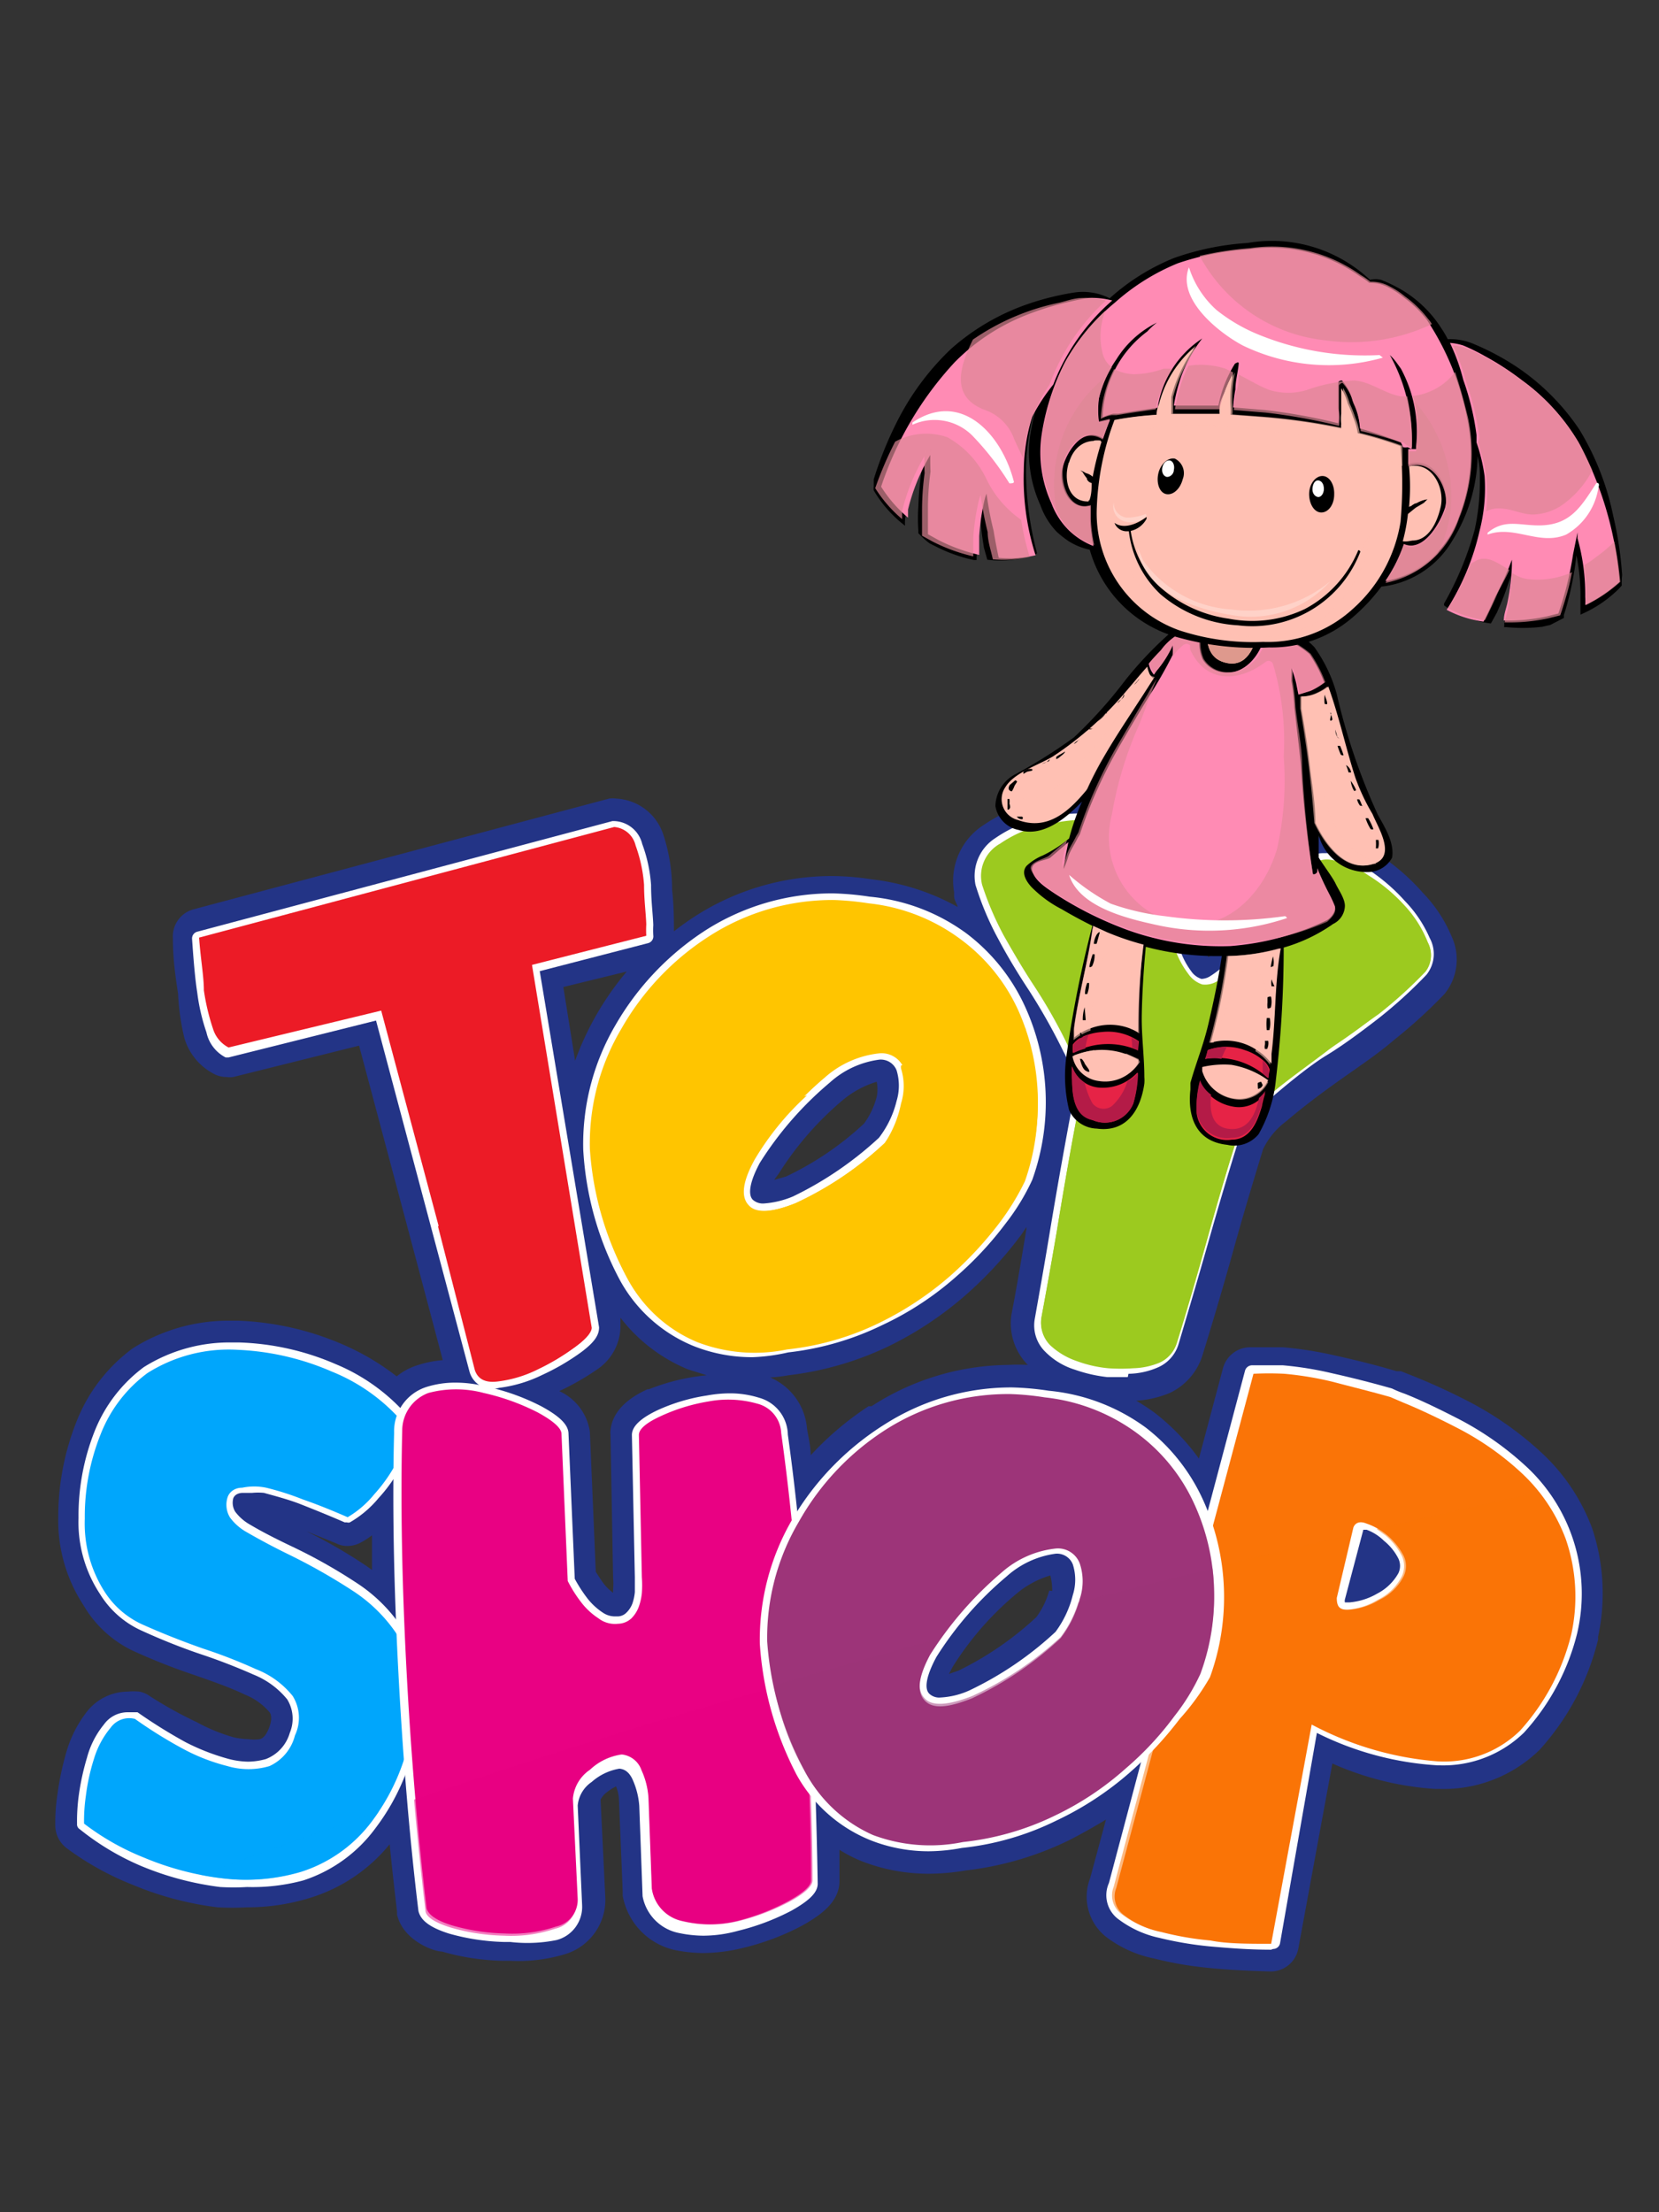 <svg xmlns="http://www.w3.org/2000/svg" viewBox="0 0 45 60"><rect x="0" y="0" width="45" height="60" fill="#333333" stroke="none"/><defs><style>.cls-1{isolation:isolate;}.cls-2{fill:#233486;}.cls-3{fill:#fff;}.cls-4,.cls-7{fill:#ec1b26;}.cls-5,.cls-8{fill:#ffc500;}.cls-6,.cls-9{fill:#9cca1f;}.cls-12,.cls-13,.cls-15,.cls-17,.cls-19,.cls-20,.cls-23,.cls-24,.cls-25,.cls-27,.cls-7,.cls-8,.cls-9{mix-blend-mode:multiply;}.cls-10,.cls-12{fill:#00a6fc;}.cls-11,.cls-13{fill:#e90183;}.cls-12,.cls-13,.cls-15,.cls-17{opacity:0.5;}.cls-14,.cls-15{fill:#fa7407;}.cls-16,.cls-17{fill:#9d3479;}.cls-18,.cls-20,.cls-25{fill:#ffc0b3;}.cls-19{fill:#de998d;}.cls-20,.cls-23{opacity:0.6;}.cls-21{fill:#e62346;}.cls-22{fill:#ff8bb4;}.cls-23,.cls-24{fill:#df8896;}.cls-24{opacity:0.7;}.cls-26{fill:#ffedea;opacity:0.4;}.cls-27{fill:#b41b47;}</style></defs><g class="cls-1"><g id="Layer_1" data-name="Layer 1"><path class="cls-2" d="M43.19,41.46a5.33,5.33,0,0,0-1.42-2.1,9,9,0,0,0-1.84-1.3,17.4,17.4,0,0,0-1.6-.74L38,37.19l-.12,0c-.5-.15-1.05-.29-1.64-.42a10.52,10.52,0,0,0-1.44-.23c-.23,0-.44,0-.64,0h-.27a.77.77,0,0,0-.72.58l-.65,2.44a6,6,0,0,0-1.21-1.25c-.15-.11-.32-.22-.49-.32a2.81,2.81,0,0,0,.91-.21,1.68,1.68,0,0,0,.88-1v0c.26-.84.55-1.81.85-2.89s.58-2,.8-2.72a2.05,2.05,0,0,1,.63-.76c.42-.36.92-.74,1.5-1.15s1-.69,1.43-1.06a13.54,13.54,0,0,0,1.36-1.24l0,0a1.48,1.48,0,0,0,.2-1.55,3.83,3.83,0,0,0-.79-1.2,5.86,5.86,0,0,0-1.14-1,3.26,3.26,0,0,0-1.34-.52H36a1.39,1.39,0,0,0-1.24.71l-1.41,1.93a3.54,3.54,0,0,1-.4.47,1.29,1.29,0,0,1-.17.16,2,2,0,0,1-.13-.25c-.07-.17-.14-.38-.23-.64l-.55-2.06v0a1.88,1.88,0,0,0-1.45-1.27,4.2,4.2,0,0,0-1.08-.14,5,5,0,0,0-.85.07,4.33,4.33,0,0,0-1.8.7,1.8,1.8,0,0,0-.81,1.83l0,.11c0,.1.07.19.1.29a6.27,6.27,0,0,0-2.33-.75,7.32,7.32,0,0,0-1.05-.09,6.86,6.86,0,0,0-3.76,1.1c-.2.13-.38.26-.56.4v0c0-.32,0-.69-.05-1.13A4.74,4.74,0,0,0,18,22.66a1.42,1.42,0,0,0-1.28-1h0a.69.69,0,0,0-.2,0l-11.26,3a.76.76,0,0,0-.57.79c0,.6.08,1.1.14,1.5A6.4,6.4,0,0,0,5,28.15a1.61,1.61,0,0,0,.85,1,.73.73,0,0,0,.3.06.55.55,0,0,0,.18,0l3.41-.85s1.78,6.67,2.27,8.53a2.86,2.86,0,0,0-.66.13,1.69,1.69,0,0,0-.59.31,6.69,6.69,0,0,0-1.45-.86,7.86,7.86,0,0,0-2.85-.65H6.25a4.87,4.87,0,0,0-2.65.75l0,0a4.5,4.5,0,0,0-1.53,2,7,7,0,0,0-.49,2.59,4.19,4.19,0,0,0,.68,2.37A3.1,3.1,0,0,0,3.6,44.77a17.08,17.08,0,0,0,1.67.66c.49.17,1,.35,1.37.53a1.71,1.71,0,0,1,.68.49s.08.11,0,.35-.17.34-.27.37a1.06,1.06,0,0,1-.31,0,2,2,0,0,1-.4-.05,4.81,4.81,0,0,1-1-.41A11,11,0,0,1,4.06,46a.7.7,0,0,0-.28-.12,1.66,1.66,0,0,0-.32,0,1.42,1.42,0,0,0-1.1.54,3.25,3.25,0,0,0-.56,1.1,7.87,7.87,0,0,0-.24,1.13,5.25,5.25,0,0,0-.06.89.78.78,0,0,0,.3.58,7.81,7.81,0,0,0,1.8,1,8.66,8.66,0,0,0,2.3.61,7.16,7.16,0,0,0,.8,0,5.72,5.72,0,0,0,1.69-.25,4.47,4.47,0,0,0,2.18-1.46c.06.62.13,1.23.2,1.83,0,0,0,0,0,.08.17.71,1,1,1.22,1a6.34,6.34,0,0,0,1.64.25h.2A4.35,4.35,0,0,0,15.33,53a1.54,1.54,0,0,0,1.09-1.51l-.13-2.68a.58.58,0,0,1,.17-.2,1.48,1.48,0,0,1,.25-.16,1.08,1.08,0,0,1,.08.38l.1,2.45s0,.09,0,.13a1.84,1.84,0,0,0,1.42,1.48,3.94,3.94,0,0,0,.77.08,4.64,4.64,0,0,0,1.08-.14,6.75,6.75,0,0,0,1.61-.61c.48-.27,1-.63,1-1.2v0c0-.28,0-.56,0-.85a3.73,3.73,0,0,0,.63.32,5,5,0,0,0,1.8.33,6.18,6.18,0,0,0,1-.09A8.62,8.62,0,0,0,29,49.91c.35-.18.67-.36,1-.56l-.43,1.59A1.39,1.39,0,0,0,30,52.53a3.18,3.18,0,0,0,1.31.59,9.62,9.62,0,0,0,1.44.25c.47.05,1,.08,1.71.1h0a.76.76,0,0,0,.76-.64l.92-5a8.15,8.15,0,0,0,2.79.69h.14a3.72,3.72,0,0,0,2.69-1.06,6.88,6.88,0,0,0,1.59-3,.31.31,0,0,1,0-.08A5.58,5.58,0,0,0,43.19,41.46Zm-34.88.07.81.33a.67.67,0,0,0,.31.07.76.76,0,0,0,.33-.08,2,2,0,0,0,.33-.21c0,.31,0,.62,0,.94l-.14-.1A13.86,13.86,0,0,0,8.31,41.53Zm12.82-9.71a8.57,8.57,0,0,1,1.75-2,2.61,2.61,0,0,1,.9-.48,1,1,0,0,1,0,.41,2.14,2.14,0,0,1-.34.72,8.29,8.29,0,0,1-2.12,1.44L21,32ZM17,26.35a7.95,7.95,0,0,0-1.4,2.42l-.32-2Zm.56,11.33c-.23.11-.94.44-1,1.12a.37.37,0,0,0,0,.11l.07,3.88a1.7,1.7,0,0,1,0,.32s0,.06,0,.09a1.31,1.31,0,0,1-.24-.23c-.07-.09-.14-.2-.23-.34L16,38.83a1.44,1.44,0,0,0-.83-1.1,7,7,0,0,0,1-.57A1.43,1.43,0,0,0,16.83,36v0l0-.26a4.46,4.46,0,0,0,1.83,1.4l.51.16h0A5.74,5.74,0,0,0,17.6,37.68Zm6,.46a8.38,8.38,0,0,0-1.57,1.33c0-.24-.06-.48-.1-.72a1.65,1.65,0,0,0-1-1.39,4.26,4.26,0,0,0,.5-.06,8.62,8.62,0,0,0,2.72-.79,9.49,9.49,0,0,0,2.1-1.4,10.49,10.49,0,0,0,1.43-1.54c.08-.1.14-.2.2-.29v.06c-.14.85-.27,1.62-.4,2.29v0a1.6,1.6,0,0,0,.44,1.39l0,0a4.89,4.89,0,0,0-.54,0A6.92,6.92,0,0,0,23.64,38.14Zm4.9,5a2.17,2.17,0,0,1-.35.72,8.65,8.65,0,0,1-2.11,1.45l-.26.09.1-.19a8.33,8.33,0,0,1,1.75-2,2.52,2.52,0,0,1,.9-.48A1.57,1.57,0,0,1,28.54,43.15Zm8.69-.56,0-.14,0,.06Z"/><path class="cls-3" d="M13.41,37.67a.64.64,0,0,1-.67-.45L10.2,27.68l-4,1h0l-.08,0A1,1,0,0,1,5.6,28a5.36,5.36,0,0,1-.25-1.08c-.06-.38-.1-.87-.14-1.45a.19.19,0,0,1,.14-.2l11.26-3h.06a.81.81,0,0,1,.75.62A4,4,0,0,1,17.66,24c0,.43.05.79.06,1.09a2.18,2.18,0,0,0,0,.28.19.19,0,0,1-.14.21l-2.94.76L16.25,36c0,.21-.12.4-.48.67a6.17,6.17,0,0,1-1.06.62,3.69,3.69,0,0,1-1.16.35Z"/><path class="cls-4" d="M5.78,27.91a6,6,0,0,1-.25-1.05c0-.38-.09-.86-.13-1.43l11.26-3a.65.65,0,0,1,.58.5A4,4,0,0,1,17.47,24c0,.41.05.77.06,1.07a2.73,2.73,0,0,0,0,.31l-3.1.79,1.62,9.84c0,.11-.12.28-.41.49a6,6,0,0,1-1,.6,3.31,3.31,0,0,1-1.1.33c-.33,0-.53-.07-.61-.31l-2.59-9.71-4.14,1A.85.85,0,0,1,5.78,27.91Z"/><path class="cls-3" d="M20.42,36.81a4.29,4.29,0,0,1-1.6-.3,4,4,0,0,1-2-1.78,8.51,8.51,0,0,1-1-3.55,6.38,6.38,0,0,1,.87-3.37,7.56,7.56,0,0,1,2.45-2.58,6.39,6.39,0,0,1,3.45-1,7.79,7.79,0,0,1,1,.09,5.25,5.25,0,0,1,2.63,1,5.18,5.18,0,0,1,1.57,1.95A6.24,6.24,0,0,1,28,32a6,6,0,0,1-.72,1.18,9.33,9.33,0,0,1-1.35,1.45,8.34,8.34,0,0,1-2,1.31,7.81,7.81,0,0,1-2.55.74A5.15,5.15,0,0,1,20.42,36.81Zm2.09-7.45a9.34,9.34,0,0,0-1.9,2.18c-.27.5-.33.86-.19,1a.41.41,0,0,0,.31.1,2.47,2.47,0,0,0,.78-.19,9.51,9.51,0,0,0,2.33-1.59,2.67,2.67,0,0,0,.48-1,1.43,1.43,0,0,0,0-.83.46.46,0,0,0-.47-.29h0A2.48,2.48,0,0,0,22.51,29.36Z"/><path class="cls-5" d="M22.62,24.41a7.65,7.65,0,0,1,.94.09,5.08,5.08,0,0,1,2.53,1,4.93,4.93,0,0,1,1.52,1.88A6.11,6.11,0,0,1,27.78,32a6.77,6.77,0,0,1-.7,1.14,9.93,9.93,0,0,1-1.32,1.42,8.75,8.75,0,0,1-1.93,1.28,7.51,7.51,0,0,1-2.5.72,4.34,4.34,0,0,1-2.44-.2A3.78,3.78,0,0,1,17,34.64a8.53,8.53,0,0,1-1-3.48,6.09,6.09,0,0,1,.85-3.25,7.21,7.21,0,0,1,2.39-2.52A6.18,6.18,0,0,1,22.62,24.41Zm1.22,4.16a2.64,2.64,0,0,0-1.45.64,9.51,9.51,0,0,0-1.94,2.24c-.33.6-.38,1-.16,1.24s.65.2,1.29-.06A9.19,9.19,0,0,0,24,31a3,3,0,0,0,.52-1.07,1.59,1.59,0,0,0,0-.95A.65.65,0,0,0,23.84,28.57Z"/><path class="cls-3" d="M30.59,37.35l-.55,0a3.93,3.93,0,0,1-.88-.2,1.94,1.94,0,0,1-.81-.49,1,1,0,0,1-.28-.9c.12-.68.26-1.46.4-2.31.23-1.39.45-2.6.64-3.6a2.17,2.17,0,0,0-.26-1.32,16.27,16.27,0,0,0-.94-1.67c-.29-.44-.57-.9-.82-1.37A8,8,0,0,1,26.46,24v0A1.22,1.22,0,0,1,27,22.73a3.6,3.6,0,0,1,1.55-.6,5.11,5.11,0,0,1,.76-.07,3.48,3.48,0,0,1,.93.12,1.33,1.33,0,0,1,1,.89l.55,2.09c.09.27.17.51.25.69a2.12,2.12,0,0,0,.27.49.53.53,0,0,0,.28.21h0a.48.48,0,0,0,.26-.09,2.47,2.47,0,0,0,.41-.33,5.74,5.74,0,0,0,.46-.54l1.43-2a.83.83,0,0,1,.75-.45h.12a2.58,2.58,0,0,1,1.09.44,5,5,0,0,1,1,.86,3.37,3.37,0,0,1,.67,1,.9.9,0,0,1-.09,1,12.43,12.43,0,0,1-1.31,1.19c-.48.37-.95.72-1.41,1s-1.11.82-1.54,1.19a2.47,2.47,0,0,0-.8,1c-.22.7-.5,1.62-.82,2.75s-.58,2-.84,2.88a1,1,0,0,1-.57.64,2.07,2.07,0,0,1-.79.17Z"/><path class="cls-6" d="M27.13,22.88a3.35,3.35,0,0,1,1.47-.56,3.92,3.92,0,0,1,1.61,0,1.19,1.19,0,0,1,.92.77l.55,2.08c.09.28.17.52.25.72a2.43,2.43,0,0,0,.3.52.74.74,0,0,0,.38.29.62.62,0,0,0,.44-.11,2.54,2.54,0,0,0,.45-.36,5.07,5.07,0,0,0,.47-.56l1.44-2a.65.65,0,0,1,.69-.35,2.39,2.39,0,0,1,1,.41,4.64,4.64,0,0,1,1,.83,3.16,3.16,0,0,1,.63,1,.72.72,0,0,1-.06.77,12,12,0,0,1-1.28,1.16c-.47.37-.94.71-1.4,1s-1.11.81-1.55,1.19a2.72,2.72,0,0,0-.86,1.1c-.23.7-.5,1.63-.82,2.76s-.58,2-.84,2.87a.86.86,0,0,1-.47.53,2,2,0,0,1-.71.15,4.79,4.79,0,0,1-.68,0,3.37,3.37,0,0,1-.84-.19,2,2,0,0,1-.74-.44.86.86,0,0,1-.23-.74c.12-.65.26-1.42.41-2.3.23-1.4.44-2.6.64-3.6A2.4,2.4,0,0,0,29,28.43a14.1,14.1,0,0,0-.95-1.69c-.29-.44-.56-.9-.82-1.36A8.32,8.32,0,0,1,26.64,24,1,1,0,0,1,27.13,22.88Z"/><path class="cls-7" d="M11.88,33.26l1,3.9c.08.24.28.35.61.31a3.31,3.31,0,0,0,1.1-.33,6,6,0,0,0,1-.6c.29-.21.42-.38.41-.49l-.68-4.12C14.21,32.36,13,32.8,11.88,33.26Z"/><path class="cls-8" d="M27.83,27.9l-3.39,1a.3.3,0,0,0,0,.08,1.59,1.59,0,0,1,0,.95A3,3,0,0,1,24,31a9.19,9.19,0,0,1-2.4,1.63q-1,.39-1.29.06c-.22-.23-.17-.64.16-1.24a7.56,7.56,0,0,1,1.42-1.74q-2.91.93-5.77,2a7.94,7.94,0,0,0,.92,3,3.78,3.78,0,0,0,1.87,1.69,4.34,4.34,0,0,0,2.44.2,7.51,7.51,0,0,0,2.5-.72,8.75,8.75,0,0,0,1.93-1.28,9.93,9.93,0,0,0,1.32-1.42,6.77,6.77,0,0,0,.7-1.14,6.14,6.14,0,0,0,0-4.07Z"/><path class="cls-9" d="M38.5,25.14c-1.72.4-3.44.83-5.15,1.27a2.86,2.86,0,0,1-.3.22.62.62,0,0,1-.44.11.82.82,0,0,1-.19-.09c-1.26.33-2.53.67-3.79,1a6.72,6.72,0,0,1,.39.75,2.4,2.4,0,0,1,.28,1.44c-.2,1-.41,2.2-.64,3.6-.15.88-.29,1.65-.41,2.3a.86.86,0,0,0,.23.74,2,2,0,0,0,.74.44,3.37,3.37,0,0,0,.84.19,4.79,4.79,0,0,0,.68,0,2,2,0,0,0,.71-.15.86.86,0,0,0,.47-.53c.26-.83.54-1.79.84-2.87s.59-2.06.82-2.76a2.72,2.72,0,0,1,.86-1.1c.44-.38,1-.77,1.55-1.19s.93-.67,1.4-1a12,12,0,0,0,1.28-1.16.72.72,0,0,0,.06-.77A3.19,3.19,0,0,0,38.5,25.14Z"/><path class="cls-3" d="M6.7,51.18a6.11,6.11,0,0,1-.73,0,8.22,8.22,0,0,1-2.14-.57,7.05,7.05,0,0,1-1.67-1,.15.15,0,0,1-.07-.14,5.18,5.18,0,0,1,.05-.8,6.79,6.79,0,0,1,.22-1,2.39,2.39,0,0,1,.46-.9.79.79,0,0,1,.64-.33l.2,0,.07,0a14,14,0,0,0,1.3.81,6,6,0,0,0,1.15.45,2.22,2.22,0,0,0,.55.08,1.85,1.85,0,0,0,.48-.07A1.08,1.08,0,0,0,7.86,47a1,1,0,0,0-.07-.91,2.27,2.27,0,0,0-.91-.67c-.43-.19-.91-.38-1.42-.55s-1.11-.41-1.61-.64a2.56,2.56,0,0,1-1.14-1,3.53,3.53,0,0,1-.58-2.06,6.21,6.21,0,0,1,.44-2.36A4,4,0,0,1,3.9,37.08a4.37,4.37,0,0,1,2.35-.67h.22A7.13,7.13,0,0,1,9.11,37,5.22,5.22,0,0,1,11,38.34l0,0a1.26,1.26,0,0,1,0,1.18,4.11,4.11,0,0,1-.73,1.11,2.87,2.87,0,0,1-.78.66.13.13,0,0,1-.08,0H9.35c-.46-.2-.86-.36-1.19-.49s-.68-.22-1-.31a1.66,1.66,0,0,0-.32,0l-.25,0c-.15,0-.23.07-.26.14a.46.46,0,0,0,.05.37,1.29,1.29,0,0,0,.4.35c.32.19.69.38,1.11.58a14.43,14.43,0,0,1,1.78,1,4.25,4.25,0,0,1,1.41,1.51,3.47,3.47,0,0,1,.26,2.35,5.94,5.94,0,0,1-1.16,2.8A3.94,3.94,0,0,1,8.23,51,5.3,5.3,0,0,1,6.7,51.18Z"/><path class="cls-10" d="M10.85,39.48a4.28,4.28,0,0,1-.7,1.05,2.69,2.69,0,0,1-.72.62c-.46-.2-.86-.36-1.21-.48a7.36,7.36,0,0,0-1-.32,1.58,1.58,0,0,0-.65,0c-.22,0-.36.13-.4.27a.66.66,0,0,0,.07.54,1.43,1.43,0,0,0,.46.4c.33.19.7.39,1.13.6a16.21,16.21,0,0,1,1.76,1,4.16,4.16,0,0,1,1.35,1.45,3.3,3.3,0,0,1,.23,2.23A5.71,5.71,0,0,1,10,49.51a3.85,3.85,0,0,1-1.85,1.26A5.27,5.27,0,0,1,6,50.94a7.92,7.92,0,0,1-2.1-.56,6.83,6.83,0,0,1-1.62-.92,4.73,4.73,0,0,1,.05-.76,5.56,5.56,0,0,1,.22-1A2.39,2.39,0,0,1,3,46.86a.62.62,0,0,1,.66-.24,12.47,12.47,0,0,0,1.32.82,5.23,5.23,0,0,0,1.19.46,2,2,0,0,0,1.14,0A1.25,1.25,0,0,0,8,47.07,1.12,1.12,0,0,0,7.94,46a2.38,2.38,0,0,0-1-.73,14,14,0,0,0-1.44-.56q-.85-.3-1.59-.63a2.38,2.38,0,0,1-1.06-.89,3.43,3.43,0,0,1-.55-2,6,6,0,0,1,.43-2.29A3.76,3.76,0,0,1,4,37.24a4.13,4.13,0,0,1,2.45-.63A7.15,7.15,0,0,1,9,37.2a5,5,0,0,1,1.83,1.27A1.06,1.06,0,0,1,10.85,39.48Z"/><path class="cls-3" d="M13.84,52.67h-.18a6,6,0,0,1-1.49-.23c-.5-.16-.76-.35-.82-.61v0c-.25-2.05-.43-4.27-.55-6.59s-.16-4.46-.11-6.38a1.26,1.26,0,0,1,.87-1.24,2.56,2.56,0,0,1,.79-.12,3.32,3.32,0,0,1,.81.1,6,6,0,0,1,1.52.54c.5.27.73.5.74.73l.17,3.95a3.91,3.91,0,0,0,.35.54,1.76,1.76,0,0,0,.4.37.59.59,0,0,0,.36.11h.05a.34.34,0,0,0,.24-.1.67.67,0,0,0,.16-.24,1.32,1.32,0,0,0,.07-.32c0-.11,0-.25,0-.4l-.08-3.86a0,0,0,0,1,0,0c0-.24.25-.46.69-.67a5,5,0,0,1,1.34-.4,3.5,3.5,0,0,1,.62-.06,2.63,2.63,0,0,1,.8.12,1.06,1.06,0,0,1,.78,1c.26,1.85.45,3.9.58,6.09s.2,4.25.23,6.09c0,.24-.23.46-.71.73a6.36,6.36,0,0,1-1.46.55,3.54,3.54,0,0,1-.94.13,3.3,3.3,0,0,1-.64-.07,1.25,1.25,0,0,1-1-1,0,0,0,0,1,0,0l-.09-2.45a2.11,2.11,0,0,0-.17-.69c-.11-.26-.26-.31-.37-.32a1.51,1.51,0,0,0-.75.36.87.87,0,0,0-.38.64l.12,2.71a.93.93,0,0,1-.7.94A4,4,0,0,1,13.84,52.67Z"/><path class="cls-11" d="M11.62,37.78a2.91,2.91,0,0,1,1.5,0,6.17,6.17,0,0,1,1.47.53c.42.23.63.42.64.57l.17,4a3.59,3.59,0,0,0,.39.61,1.86,1.86,0,0,0,.44.4.73.73,0,0,0,.53.15.55.55,0,0,0,.37-.15.87.87,0,0,0,.2-.32,1.55,1.55,0,0,0,.08-.36,2.9,2.9,0,0,0,0-.43l-.08-3.86c0-.17.22-.34.59-.51a5,5,0,0,1,1.3-.4,2.88,2.88,0,0,1,1.32.06.86.86,0,0,1,.65.8c.26,1.86.45,3.88.58,6.08S22,49.15,22,51c0,.15-.21.34-.61.56A6,6,0,0,1,20,52.1a3.17,3.17,0,0,1-1.49,0,1.05,1.05,0,0,1-.83-.88l-.09-2.45a2.12,2.12,0,0,0-.19-.76.64.64,0,0,0-.54-.43A1.57,1.57,0,0,0,16,48a1.06,1.06,0,0,0-.46.78l.13,2.72a.74.74,0,0,1-.58.75,3.74,3.74,0,0,1-1.4.19,5.57,5.57,0,0,1-1.43-.22c-.42-.13-.65-.29-.69-.47q-.37-3.09-.55-6.58t-.11-6.37A1.09,1.09,0,0,1,11.62,37.78Z"/><path class="cls-12" d="M5.45,50.85a4.85,4.85,0,0,0,.55.09,5.27,5.27,0,0,0,2.17-.17A3.85,3.85,0,0,0,10,49.51c.09-.11.18-.24.27-.37C8.67,49.69,7.05,50.26,5.45,50.85Z"/><path class="cls-13" d="M11.23,48.81c.09,1,.19,2,.31,3,0,.18.27.34.69.47a5.57,5.57,0,0,0,1.43.22,3.74,3.74,0,0,0,1.4-.19.74.74,0,0,0,.58-.75l-.13-2.72A1.06,1.06,0,0,1,16,48a1.57,1.57,0,0,1,.87-.41.64.64,0,0,1,.54.43,2.12,2.12,0,0,1,.19.76l.09,2.45a1.05,1.05,0,0,0,.83.88,3.17,3.17,0,0,0,1.49,0,6,6,0,0,0,1.42-.54c.4-.22.6-.41.61-.56,0-1.69-.09-3.52-.2-5.49Q16.49,47,11.23,48.81Z"/><path class="cls-3" d="M34.48,52.88c-.65,0-1.21-.05-1.67-.09a9.64,9.64,0,0,1-1.36-.23,2.83,2.83,0,0,1-1.09-.49.81.81,0,0,1-.28-1l3.69-13.89a.2.2,0,0,1,.18-.15h.25l.6,0a9.35,9.35,0,0,1,1.35.22c.58.13,1.12.27,1.61.41h0a3,3,0,0,0,.34.14c.43.17.95.42,1.53.72a8.41,8.41,0,0,1,1.72,1.21,4.7,4.7,0,0,1,1.43,4.57v0a6.21,6.21,0,0,1-1.44,2.69,3.14,3.14,0,0,1-2.28.89H39A8.43,8.43,0,0,1,35.72,47l-1,5.71a.19.19,0,0,1-.19.15Zm2-9.5a.17.17,0,0,0,0,.08h.13a1.8,1.8,0,0,0,.75-.24,1.38,1.38,0,0,0,.57-.55.46.46,0,0,0,0-.4,1.48,1.48,0,0,0-.39-.48,1.32,1.32,0,0,0-.47-.3l-.09,0Z"/><path class="cls-14" d="M37.71,37.89l.35.15c.42.17.93.41,1.51.71a7.76,7.76,0,0,1,1.68,1.18,4.68,4.68,0,0,1,1.22,1.81,4.78,4.78,0,0,1,.15,2.59,6.06,6.06,0,0,1-1.39,2.61,2.94,2.94,0,0,1-2.26.83,8.66,8.66,0,0,1-3.39-1l-1.1,5.95c-.64,0-1.2,0-1.65-.09a8.21,8.21,0,0,1-1.33-.23,2.42,2.42,0,0,1-1-.45.63.63,0,0,1-.22-.75L34,37.26a8,8,0,0,1,.84,0,8.88,8.88,0,0,1,1.32.22C36.69,37.62,37.22,37.75,37.71,37.89Zm-.65,3.43c-.2-.08-.31,0-.35.11l-.45,1.91c0,.23.07.33.32.32a1.87,1.87,0,0,0,.84-.27,1.42,1.42,0,0,0,.65-.63.65.65,0,0,0,0-.57,1.83,1.83,0,0,0-.43-.54A1.75,1.75,0,0,0,37.06,41.32Z"/><path class="cls-15" d="M41.75,40.47c-1.47.32-2.94.66-4.41,1l.25.18a1.83,1.83,0,0,1,.43.54.65.65,0,0,1,0,.57,1.42,1.42,0,0,1-.65.63,1.87,1.87,0,0,1-.84.27c-.25,0-.36-.09-.32-.32l.41-1.71c-1.38.32-2.76.65-4.14,1l-2.27,8.54a.63.63,0,0,0,.22.75,2.42,2.42,0,0,0,1,.45,8.21,8.21,0,0,0,1.33.23c.45,0,1,.07,1.65.09l1.1-5.95a8.66,8.66,0,0,0,3.39,1,2.94,2.94,0,0,0,2.26-.83,6.06,6.06,0,0,0,1.39-2.61,4.78,4.78,0,0,0-.15-2.59A4.65,4.65,0,0,0,41.75,40.47Z"/><path class="cls-3" d="M25.2,50.21a4.28,4.28,0,0,1-1.59-.3,4,4,0,0,1-2-1.77,8.92,8.92,0,0,1-1-3.56,6.48,6.48,0,0,1,.88-3.37A7.56,7.56,0,0,1,24,38.63a6.39,6.39,0,0,1,3.45-1,7.79,7.79,0,0,1,1,.09,5.29,5.29,0,0,1,2.63,1,5.18,5.18,0,0,1,1.57,2,6.37,6.37,0,0,1,.17,4.77A6.54,6.54,0,0,1,32,46.62a9.85,9.85,0,0,1-1.35,1.45,8.55,8.55,0,0,1-2,1.31,7.57,7.57,0,0,1-2.56.74A5,5,0,0,1,25.2,50.21Zm2.1-7.45a9.34,9.34,0,0,0-1.9,2.18c-.27.5-.34.86-.19,1a.39.39,0,0,0,.3.1,2.17,2.17,0,0,0,.78-.19,9.25,9.25,0,0,0,2.34-1.59,2.8,2.8,0,0,0,.47-1,1.36,1.36,0,0,0,0-.83.46.46,0,0,0-.47-.29h0A2.48,2.48,0,0,0,27.3,42.76Z"/><path class="cls-16" d="M27.41,37.81a7.32,7.32,0,0,1,.93.09,5.12,5.12,0,0,1,2.54,1,4.9,4.9,0,0,1,1.51,1.88,5.88,5.88,0,0,1,.54,2.33,6,6,0,0,1-.37,2.29,5.66,5.66,0,0,1-.7,1.14,8.49,8.49,0,0,1-1.32,1.42,8.13,8.13,0,0,1-1.92,1.28,7.51,7.51,0,0,1-2.5.72,4.43,4.43,0,0,1-2.44-.19A3.85,3.85,0,0,1,21.81,48a8.68,8.68,0,0,1-1-3.48,6.19,6.19,0,0,1,.86-3.25,7.07,7.07,0,0,1,2.38-2.51A6.17,6.17,0,0,1,27.41,37.81ZM28.63,42a2.64,2.64,0,0,0-1.45.64,9.85,9.85,0,0,0-1.95,2.24c-.32.6-.37,1-.15,1.24s.64.2,1.29-.06a9.19,9.19,0,0,0,2.4-1.63,3,3,0,0,0,.52-1.07,1.51,1.51,0,0,0,0-.95A.63.63,0,0,0,28.63,42Z"/><path class="cls-17" d="M32.89,42.54c-1.21.3-2.43.6-3.64.92a3,3,0,0,1-.48.94A9.19,9.19,0,0,1,26.37,46q-1,.39-1.29.06c-.22-.23-.17-.64.15-1.24.07-.12.15-.25.24-.38-1.49.41-3,.84-4.47,1.27a7.1,7.1,0,0,0,.81,2.3,3.85,3.85,0,0,0,1.87,1.7,4.43,4.43,0,0,0,2.44.19,7.51,7.51,0,0,0,2.5-.72,8.13,8.13,0,0,0,1.92-1.28,8.49,8.49,0,0,0,1.32-1.42,5.66,5.66,0,0,0,.7-1.14,6,6,0,0,0,.37-2.29A4.9,4.9,0,0,0,32.89,42.54Z"/><path d="M37.37,22.09a16.93,16.93,0,0,1-1.11-3.26,4,4,0,0,0-.61-1.28,2.11,2.11,0,0,0-1-.58s0,0,0,0l.17.09A4.5,4.5,0,0,0,34,17c-.38,0-.77-.08-1.15-.09A1.88,1.88,0,0,0,32,17h0a2.75,2.75,0,0,0-.33.23,10,10,0,0,0-1.14,1.21A12.35,12.35,0,0,1,29.13,20a13.64,13.64,0,0,1-1.59,1,1,1,0,0,0-.54.86.79.79,0,0,0,.63.65c.64.2,1.25-.28,1.72-.77A6.66,6.66,0,0,0,29,22.74a3.44,3.44,0,0,1-.71.46,1.44,1.44,0,0,0-.44.28c-.17.19,0,.44.13.58a3.2,3.2,0,0,0,.82.6c.27.16.55.31.83.45a30.79,30.79,0,0,0-.69,3.44A3.91,3.91,0,0,0,29,30.11a.85.85,0,0,0,.75.5c.81.11,1.19-.51,1.29-1.22a1.1,1.1,0,0,0,0-.18c0-.56-.08-1.12-.07-1.68s.05-1.24.11-1.85a7.5,7.5,0,0,0,2.06.25c-.09.62-.22,1.23-.36,1.83s-.34,1.07-.49,1.61l0,.18c-.08.71.13,1.41,1,1.5a.85.85,0,0,0,.85-.29,3.72,3.72,0,0,0,.47-1.49,30.4,30.4,0,0,0,.21-3.57,4.47,4.47,0,0,0,1.34-.64h0a.56.56,0,0,0,.32-.49c0-.2-.17-.43-.25-.6s-.31-.47-.46-.71l0-.61a1.34,1.34,0,0,0,1.36,1,.74.74,0,0,0,.63-.39C37.83,22.85,37.55,22.42,37.37,22.09Z"/><path class="cls-18" d="M32.9,17c.34.05.68.07,1,.1l.22,0c-.08.45-.3,1-.85.88s-.53-.61-.56-1Z"/><path class="cls-19" d="M32.9,17c.34.05.68.07,1,.1l.22,0c-.08.45-.3,1-.85.88s-.53-.61-.56-1Z"/><path class="cls-18" d="M27.61,22.24a.58.58,0,0,1-.34-.89c.24-.4.91-.6,1.3-.84a9.26,9.26,0,0,0,2-1.79c.18-.21.36-.43.55-.64a.84.84,0,0,0,.05.17.29.29,0,0,0,.12.15l-.36.56c-.33.52-.66,1-1,1.58a9.34,9.34,0,0,0-.46.89C29,22,28.42,22.54,27.61,22.24Z"/><path class="cls-20" d="M31.13,18.25a.36.36,0,0,1,0-.11,12.67,12.67,0,0,1-2.26,3c-.3.31-.88.7-1.34.44h0l-.19.05h-.13a.58.58,0,0,0,.44.57c.81.3,1.35-.27,1.85-.81a9.34,9.34,0,0,1,.46-.89c.31-.54.64-1.06,1-1.58l.36-.56A.29.29,0,0,1,31.13,18.25Z"/><path class="cls-21" d="M30.74,29.93a.83.83,0,0,1-1.1.45c-.5-.13-.55-.66-.56-1.09a2.28,2.28,0,0,1,0-.37.84.84,0,0,0,.77.58,1.27,1.27,0,0,0,1-.41A3,3,0,0,1,30.74,29.93Z"/><path class="cls-18" d="M30.88,28.72a.4.4,0,0,0,0,.11,1.06,1.06,0,0,1-1.07.49.83.83,0,0,1-.72-.67v0a1.92,1.92,0,0,1,1.79.1Z"/><path class="cls-21" d="M30.87,28.49a2,2,0,0,0-1.77.07,1.79,1.79,0,0,1,0-.23.67.67,0,0,1,.26-.21,1.59,1.59,0,0,1,.53-.13,1.47,1.47,0,0,1,1,.25Z"/><path class="cls-18" d="M30.87,28a1.5,1.5,0,0,0-1.26-.12,1.41,1.41,0,0,0-.47.26l0-.27c.12-.93.39-1.83.51-2.76l.37.17a7.4,7.4,0,0,0,1,.34l0,0A18.34,18.34,0,0,0,30.87,28Z"/><path class="cls-21" d="M34.23,30c-.12.41-.31.91-.82.91a.83.83,0,0,1-.95-.71,2.74,2.74,0,0,1,.09-.85,1.23,1.23,0,0,0,.88.66.85.85,0,0,0,.89-.37C34.3,29.71,34.26,29.83,34.23,30Z"/><path class="cls-18" d="M34.38,29.33a.86.86,0,0,1-.86.47,1.06,1.06,0,0,1-.91-.75s0-.07,0-.11a2.59,2.59,0,0,1,.79-.06,2.37,2.37,0,0,1,1,.42Z"/><path class="cls-21" d="M34.39,29.24a2,2,0,0,0-1.7-.52,2.17,2.17,0,0,0,.07-.24,1.46,1.46,0,0,1,1,0,1.4,1.4,0,0,1,.48.26.54.54,0,0,1,.2.27A1.85,1.85,0,0,1,34.39,29.24Z"/><path class="cls-18" d="M34.49,28.58l0,.27a1.43,1.43,0,0,0-.4-.37,1.51,1.51,0,0,0-1.25-.2,16.46,16.46,0,0,0,.47-2.3.11.11,0,0,0,0-.05,5.68,5.68,0,0,0,1.43-.21C34.57,26.67,34.61,27.63,34.49,28.58Z"/><path class="cls-20" d="M30.88,28.72l-.34-.15a1,1,0,0,1-.24.4.39.39,0,0,1-.62-.24c0-.09,0-.17,0-.25a3.7,3.7,0,0,0-.55.14v0a.83.83,0,0,0,.72.67,1.06,1.06,0,0,0,1.07-.49A.4.4,0,0,1,30.88,28.72Z"/><path class="cls-20" d="M29.9,26.14c0-.44.72-.52.76-.05a10.23,10.23,0,0,1,0,1.66.76.76,0,0,1,0,.15.92.92,0,0,1,.24.13A18.34,18.34,0,0,1,31,25.69l0,0a7.4,7.4,0,0,1-1-.34l-.37-.17c-.12.93-.39,1.83-.51,2.76l0,.27a1.6,1.6,0,0,1,.46-.26A5.82,5.82,0,0,1,29.9,26.14Z"/><path class="cls-20" d="M33.78,29a.58.58,0,0,1-.12.1.44.44,0,0,1-.69-.19l-.34.05s0,.07,0,.11a1.06,1.06,0,0,0,.91.75.86.86,0,0,0,.86-.47v0A2.66,2.66,0,0,0,33.78,29Z"/><path class="cls-20" d="M34.7,25.72a5.68,5.68,0,0,1-1.43.21.11.11,0,0,1,0,.05,16.46,16.46,0,0,1-.47,2.3l.12,0c.11-.44.35-.84.45-1.29s.51-1.09.86-.5a1.78,1.78,0,0,1,0,1.34c0,.18-.1.44-.18.68h0a1.43,1.43,0,0,1,.4.37l0-.27C34.61,27.63,34.57,26.67,34.7,25.72Z"/><path class="cls-22" d="M35.61,23.69c0,.06.12,0,.12-.05v-.09c.09.22.19.44.3.65s.12.24.17.36-.06.31-.21.4a7.38,7.38,0,0,1-2.62.7,7.48,7.48,0,0,1-2.77-.43,9.78,9.78,0,0,1-2-1c-.22-.15-.53-.34-.6-.61s.39-.28.49-.36l.49-.42c-.05.24-.1.48-.13.73a3,3,0,0,0,.13-.35c.06-.17.17-.32.25-.49l.06-.1a12.92,12.92,0,0,1,1-2.26c.29-.51.58-1,.88-1.49a12.09,12.09,0,0,0,.64-1.12,2.34,2.34,0,0,0,0-.26h0a2.94,2.94,0,0,1-.45.71l-.06.09h0a.67.67,0,0,1-.09-.14.75.75,0,0,1-.05-.16c.1-.12.21-.24.32-.35A1.55,1.55,0,0,1,32.62,17a.05.05,0,0,0,0,0h0a1.12,1.12,0,0,0,0,.88.76.76,0,0,0,.69.36c.52,0,.93-.56,1-1.05a2.36,2.36,0,0,1,1.21.55,3.71,3.71,0,0,1,.4.77,1.83,1.83,0,0,1-.38.23l-.32.1-.06-.3a2.92,2.92,0,0,0-.13-.42,2.72,2.72,0,0,1,0,.28.64.64,0,0,1,0,.07,5.87,5.87,0,0,1,.08.72c.06.54.13,1.07.18,1.6A28.11,28.11,0,0,0,35.61,23.69Z"/><path class="cls-23" d="M36.2,24.56c-.05-.12-.11-.24-.17-.36s-.21-.43-.3-.65v.09c0,.05-.11.11-.12.05a28.11,28.11,0,0,1-.29-2.91c0-.53-.12-1.06-.18-1.6a5.87,5.87,0,0,0-.08-.72.64.64,0,0,0,0-.07,2.72,2.72,0,0,0,0-.28,2.92,2.92,0,0,1,.13.42l.06.3.32-.1a1.83,1.83,0,0,0,.38-.23,3.71,3.71,0,0,0-.4-.77,2.36,2.36,0,0,0-1.21-.55c0,.49-.45,1.07-1,1.05a.76.76,0,0,1-.69-.36,1.12,1.12,0,0,1,0-.88h0a.05.05,0,0,1,0,0,1.55,1.55,0,0,0-1.15.63c-.11.11-.22.23-.32.35a.75.75,0,0,0,.05.16.67.67,0,0,0,.09.14h0l.06-.09a2.94,2.94,0,0,0,.45-.71h0a2.34,2.34,0,0,1,0,.26.54.54,0,0,0-.05.11,1.67,1.67,0,0,1,.31-.34.14.14,0,0,1,.19,0l0,.06,0,.05c.42.93,1.32.9,2.05.34a.13.13,0,0,1,.2.06,7.3,7.3,0,0,1,.29,2.51,8.4,8.4,0,0,1-.18,2.5c-.39,1.33-1.56,2.44-3,1.94a2.4,2.4,0,0,1-1.48-2.87,10.14,10.14,0,0,1,.75-2.46c.15-.37.29-.81.47-1.22a4.64,4.64,0,0,0-.25.42c-.3.49-.59,1-.88,1.49a12.92,12.92,0,0,0-1,2.26l-.06.1c-.08.17-.19.32-.25.49a3,3,0,0,1-.13.35c0-.25.08-.49.13-.73l-.49.42c-.1.08-.54.17-.49.36s.38.46.6.61a9.78,9.78,0,0,0,2,1,7.48,7.48,0,0,0,2.77.43A7.38,7.38,0,0,0,36,25C36.14,24.87,36.27,24.74,36.2,24.56Z"/><path class="cls-18" d="M37.26,23.43c-.75.24-1.3-.52-1.58-1.11,0-.54-.1-1.08-.16-1.62s-.14-1-.22-1.48c0-.11,0-.22,0-.33a1,1,0,0,0,.47-.11,1.22,1.22,0,0,0,.26-.16c.29.8.47,1.65.73,2.46a5.54,5.54,0,0,0,.47,1C37.38,22.45,37.89,23.23,37.26,23.43Z"/><path class="cls-20" d="M36.76,21.77a1.52,1.52,0,0,0,.18.36Z"/><path class="cls-20" d="M37.28,23.36c-1.68-.62-1.52-3-1.42-4.42a.32.32,0,0,1,.14-.26l0-.06a1.22,1.22,0,0,1-.26.16,1,1,0,0,1-.47.11c0,.11,0,.22,0,.33.08.49.16,1,.22,1.48s.12,1.08.16,1.62c.28.59.83,1.35,1.58,1.11l.1,0Z"/><path d="M44,15.6A9.8,9.8,0,0,0,43.76,14a7.34,7.34,0,0,0-.92-2.35,6.25,6.25,0,0,0-1.7-1.7A7,7,0,0,0,40,9.34a1.61,1.61,0,0,0-.73-.14,2.75,2.75,0,0,0-.17-.29,3.24,3.24,0,0,0-1-1,3.82,3.82,0,0,0-.64-.32.61.61,0,0,0-.3,0,3.88,3.88,0,0,0-3.32-1A7.33,7.33,0,0,0,31.84,7,5.92,5.92,0,0,0,30.1,8.09a1.61,1.61,0,0,0-1-.15,7.38,7.38,0,0,0-1.23.31,6.16,6.16,0,0,0-2.07,1.21,7.16,7.16,0,0,0-1.48,2A10,10,0,0,0,23.7,13c0,.07,0,.13,0,.2a.3.3,0,0,0,0,.1h0a3.31,3.31,0,0,0,.75.88v0l.1.08a1,1,0,0,1,0-.17,1.5,1.5,0,0,1,.06-.29A5.37,5.37,0,0,1,25,12.74a8.78,8.78,0,0,0-.09,1,4.56,4.56,0,0,0,0,.64h0s0,.06,0,.08a2.06,2.06,0,0,0,.31.28l.2.1a4.14,4.14,0,0,0,1,.35h0l.07,0,0-.24c0-.12,0-.24,0-.35a4.5,4.5,0,0,1,.11-.81c0,.12,0,.23,0,.35s.05.48.09.72l.09.32a2.73,2.73,0,0,0,1.34-.16.09.09,0,0,0,0-.05h0a8.87,8.87,0,0,1-.29-2.18,6.13,6.13,0,0,1,.17-1.42,3.19,3.19,0,0,1,.11-.33,6.38,6.38,0,0,0-.15.66,3.42,3.42,0,0,0,.26,2,2,2,0,0,0,.44.72,2.69,2.69,0,0,0,.33.26,1.75,1.75,0,0,0,.57.23A3.42,3.42,0,0,0,32,17.3a7.59,7.59,0,0,0,2.42.26,3.37,3.37,0,0,0,2.24-.79,5.07,5.07,0,0,0,.81-.86,2.55,2.55,0,0,0,1.92-1.24,4.49,4.49,0,0,0,.69-2.3,2.24,2.24,0,0,1,.06.58A6.22,6.22,0,0,1,40,14.37a8.76,8.76,0,0,1-.83,2h0l0,.05a2.77,2.77,0,0,0,1.27.49l.16-.29c.1-.22.19-.44.27-.67l.11-.33a4.48,4.48,0,0,1-.1.81c0,.11,0,.22-.08.34a2,2,0,0,1,0,.24h.07A4.56,4.56,0,0,0,41.83,17l.22-.05.37-.19s0-.05,0-.08h0c.07-.21.12-.41.17-.62a8.51,8.51,0,0,0,.17-1,5.51,5.51,0,0,1,.11,1.14c0,.1,0,.2,0,.3v.17l.11-.05v0a3.32,3.32,0,0,0,.94-.66h0l.07-.08A1.7,1.7,0,0,1,44,15.6Z"/><path class="cls-22" d="M28,11.3a5,5,0,0,0-.23,1.48,6.8,6.8,0,0,0,.32,2.28,3.16,3.16,0,0,1-1,.07c-.05-.24-.1-.49-.14-.74a8.89,8.89,0,0,1-.19-1,.88.88,0,0,0-.05.15,6.09,6.09,0,0,0-.15,1c0,.16,0,.33,0,.51a4.79,4.79,0,0,1-1.1-.4l-.29-.16c0-.21,0-.42,0-.64a7.55,7.55,0,0,1,.07-1.06,6.08,6.08,0,0,1,0-.61.83.83,0,0,0,0,.15,5.38,5.38,0,0,0-.61,1.49c0,.08,0,.15,0,.22a3.62,3.62,0,0,1-.73-.84,9.24,9.24,0,0,1,2-3.38,5.63,5.63,0,0,1,1.85-1.24,7.7,7.7,0,0,1,1.15-.37c.21-.05.42-.1.64-.13a2.22,2.22,0,0,1,.63.07,5.78,5.78,0,0,0-1.6,2.28A5.18,5.18,0,0,0,28,11.3Z"/><path class="cls-24" d="M26.69,11.11a1.3,1.3,0,0,1,.82.8q.12.27.24.51A4.71,4.71,0,0,1,28,11.3a5.18,5.18,0,0,1,.47-.87A5.78,5.78,0,0,1,30,8.15a2.22,2.22,0,0,0-.63-.07c-.22,0-.43.08-.64.13a6.4,6.4,0,0,0-2.34,1C26,10,25.81,10.76,26.69,11.11Z"/><path class="cls-24" d="M26.76,13a2.55,2.55,0,0,0-1.06-1.14,1.75,1.75,0,0,0-1.42.12,10,10,0,0,0-.54,1.26,3.62,3.62,0,0,0,.73.84c0-.07,0-.14,0-.22a5.38,5.38,0,0,1,.61-1.49.83.83,0,0,1,0-.15,6.08,6.08,0,0,0,0,.61,7.55,7.55,0,0,0-.07,1.06c0,.22,0,.43,0,.64l.29.16a4.79,4.79,0,0,0,1.1.4c0-.18,0-.35,0-.51a6.09,6.09,0,0,1,.15-1,.88.88,0,0,1,.05-.15,8.89,8.89,0,0,0,.19,1c0,.25.09.5.14.74a3.16,3.16,0,0,0,1-.07,6.64,6.64,0,0,1-.23-1A2.87,2.87,0,0,1,26.76,13Z"/><path class="cls-18" d="M36.7,16.51a3.41,3.41,0,0,1-2.44.9A6.41,6.41,0,0,1,32,17.1a3.37,3.37,0,0,1-2.25-3.33,7.53,7.53,0,0,1,.48-2.38,8.87,8.87,0,0,1,1.14-.14.82.82,0,0,1,.07-.3,3,3,0,0,1,1-1.57,4.26,4.26,0,0,0-.49.86,3.66,3.66,0,0,0-.18.53c0,.07,0,.15,0,.23v.23c.44,0,.87,0,1.31,0a1.33,1.33,0,0,1,0-.19h0c0-.13.08-.27.13-.4a3.59,3.59,0,0,1,.24-.53,3.34,3.34,0,0,0-.07.94h0a1.5,1.5,0,0,1,0,.2l.81.06a17.23,17.23,0,0,1,2.19.31.49.49,0,0,1,0-.12h0a1.27,1.27,0,0,1,0-.28h0c0-.23,0-.46,0-.69a1.66,1.66,0,0,1,.18.42,3.34,3.34,0,0,1,.15.38,1.86,1.86,0,0,1,.12.42,10.23,10.23,0,0,1,1.16.35,11.69,11.69,0,0,1,0,2.05A4,4,0,0,1,36.7,16.51Z"/><path class="cls-20" d="M30.35,14.48s.12,0,.12.06a2.47,2.47,0,0,0,1.19,2.05,5.66,5.66,0,0,0,2,.66,3.2,3.2,0,0,0,2.22-.48,3.61,3.61,0,0,0,1-1.26,2.35,2.35,0,0,0,.26-1,6.93,6.93,0,0,1-.78,1.16,3.44,3.44,0,0,1-.87.69,3.15,3.15,0,0,1-2.15.32,3.53,3.53,0,0,1-2.08-1.05,1.25,1.25,0,0,1-.31-.92c.06-.28.24-.52.3-.79a.86.86,0,0,1-1.1,0v.16A.43.43,0,0,0,30.35,14.48Z"/><path class="cls-20" d="M30.09,11.81a10.91,10.91,0,0,1,4.48-.09,12.41,12.41,0,0,1,2.7.6l.77.32c0-.18,0-.36,0-.55a10.23,10.23,0,0,0-1.16-.35,1.86,1.86,0,0,0-.12-.42,3.34,3.34,0,0,0-.15-.38,1.66,1.66,0,0,0-.18-.42c0,.23,0,.46,0,.69h0a1.27,1.27,0,0,0,0,.28h0a.49.49,0,0,0,0,.12,17.23,17.23,0,0,0-2.19-.31l-.81-.06a1.5,1.5,0,0,0,0-.2h0a3.34,3.34,0,0,1,.07-.94,3.59,3.59,0,0,0-.24.53c0,.13-.08.27-.13.4h0a1.33,1.33,0,0,0,0,.19c-.44,0-.87,0-1.31,0V11c0-.08,0-.16,0-.23a3.66,3.66,0,0,1,.18-.53,4.26,4.26,0,0,1,.49-.86,3,3,0,0,0-1,1.57.82.82,0,0,0-.07.3,8.87,8.87,0,0,0-1.14.14C30.18,11.53,30.13,11.67,30.09,11.81Z"/><path class="cls-22" d="M39.58,14a2.65,2.65,0,0,1-2,1.76,4.14,4.14,0,0,0,.5-1c.54.23,1-.6,1.12-1,.15-.57-.34-1.42-1-1.17,0-.14,0-.27,0-.41l.13,0h0l.08,0,0-.06A3.62,3.62,0,0,0,38,10l-.13-.18a1.54,1.54,0,0,0-.17-.19,4.73,4.73,0,0,1,.59,2.55l-.11-.05a.28.28,0,0,1-.12,0L38,12a11.18,11.18,0,0,0-1.11-.38,2,2,0,0,0-.2-.75,1.27,1.27,0,0,0-.29-.55s-.09,0-.1.06c0,.23,0,.46,0,.69a1.41,1.41,0,0,1,0,.41,15.7,15.7,0,0,0-2-.36l-.85-.07a3.86,3.86,0,0,1,.06-.49c0-.23.07-.47.09-.7,0-.07-.08,0-.1,0A3.33,3.33,0,0,0,33.05,11H31.84a4.7,4.7,0,0,1,.21-.82,3.89,3.89,0,0,1,.56-1s0-.07,0,0a2.75,2.75,0,0,0-1.21,1.88l-.56.08-.51.08h0l-.13,0h0a1.07,1.07,0,0,0-.29.1,3,3,0,0,1,1.21-2.33,2,2,0,0,1,.26-.24,2.71,2.71,0,0,0-1.1,1,3.07,3.07,0,0,0-.47,1.05,2.37,2.37,0,0,0,0,.65l.3-.07c-.07.17-.13.34-.19.51-.54-.35-1,.36-1.11.84s.22,1.12.76,1c0,.12,0,.25,0,.38a4.06,4.06,0,0,0,.09.7,2,2,0,0,1-.65-.41,2,2,0,0,1-.49-.75,3.31,3.31,0,0,1-.27-1.83,6.39,6.39,0,0,1,.64-2,5.73,5.73,0,0,1,1.36-1.62,5.91,5.91,0,0,1,1.7-1.06,7.42,7.42,0,0,1,1.93-.38,4.13,4.13,0,0,1,3,.73,2,2,0,0,1,.26.18,1,1,0,0,1,.51.12,2.12,2.12,0,0,1,.43.28,2.94,2.94,0,0,1,.62.6,7.39,7.39,0,0,1,1.09,2.64A4.69,4.69,0,0,1,39.58,14Z"/><path class="cls-24" d="M29.91,11.92c.06-.17.12-.34.19-.51l-.3.07a2.37,2.37,0,0,1,0-.65,2.8,2.8,0,0,1,.36-.87.65.65,0,0,1-.25-.37,1.92,1.92,0,0,1,.07-1.16,5.4,5.4,0,0,0-1.07,1.36,6.39,6.39,0,0,0-.64,2,3.31,3.31,0,0,0,.27,1.83,2,2,0,0,0,.49.75,2,2,0,0,0,.65.41,4.06,4.06,0,0,1-.09-.7c0-.13,0-.26,0-.38-.54.17-.82-.49-.76-1S29.37,11.57,29.91,11.92Z"/><path class="cls-24" d="M29,14.38a2,2,0,0,0,.65.41,4.06,4.06,0,0,1-.09-.7c0-.13,0-.26,0-.38-.54.17-.82-.49-.76-1s.57-1.19,1.11-.84c.06-.17.12-.34.19-.51l-.3.07a2.37,2.37,0,0,1,0-.65,2.72,2.72,0,0,1,.18-.55,3.72,3.72,0,0,0-1.32,3.61A1.71,1.71,0,0,0,29,14.38Z"/><path class="cls-24" d="M39.47,10.09a1.68,1.68,0,0,1-1.15.65,3.47,3.47,0,0,1,.09,1.43l0,.06-.08,0h0l-.13,0c0,.14,0,.27,0,.41.64-.25,1.13.6,1,1.17-.12.42-.58,1.25-1.12,1a4.14,4.14,0,0,1-.5,1,2.65,2.65,0,0,0,2-1.76,4.69,4.69,0,0,0,.24-2.72C39.71,10.88,39.6,10.48,39.47,10.09Z"/><path class="cls-24" d="M38.08,14.75a4.14,4.14,0,0,1-.5,1A2.3,2.3,0,0,0,39,15a3.5,3.5,0,0,0,.36-1.27,3.86,3.86,0,0,0-1-2.85,3.4,3.4,0,0,1,.06,1.31l0,.06-.08,0h0l-.13,0c0,.14,0,.27,0,.41.64-.25,1.13.6,1,1.17C39.08,14.15,38.62,15,38.08,14.75Z"/><path class="cls-24" d="M35.94,9.23a5.1,5.1,0,0,0,2.9-.44,1,1,0,0,0-.11-.15,2.94,2.94,0,0,0-.62-.6,2.12,2.12,0,0,0-.43-.28,1,1,0,0,0-.51-.12,2,2,0,0,0-.26-.18,4.13,4.13,0,0,0-3-.73,9.07,9.07,0,0,0-1.37.21A4.39,4.39,0,0,0,35.94,9.23Z"/><path class="cls-24" d="M31.56,10a2.46,2.46,0,0,1-.8.15,1.24,1.24,0,0,1-.54-.14,3.16,3.16,0,0,0-.36,1.35,1.07,1.07,0,0,1,.29-.1h0l.13,0h0l.51-.08.56-.08A3.12,3.12,0,0,1,31.8,10Z"/><path class="cls-24" d="M38.19,12.09l.11.05a5.8,5.8,0,0,0-.13-1.39l-.17,0c-.44-.07-.84-.41-1.27-.43a4.42,4.42,0,0,0-1.29.26,1.75,1.75,0,0,1-1,0c-.29-.11-.56-.28-.84-.42,0,.15,0,.31-.07.47a3.86,3.86,0,0,0-.06.49l.85.07a15.7,15.7,0,0,1,2,.36,1.41,1.41,0,0,0,0-.41c0-.23,0-.46,0-.69,0,0,.06-.08.1-.06a1.27,1.27,0,0,1,.29.55,2,2,0,0,1,.2.75A11.18,11.18,0,0,1,38,12l.07,0A.28.28,0,0,0,38.19,12.09Z"/><path class="cls-24" d="M33.24,10a2.15,2.15,0,0,0-1-.08,3,3,0,0,0-.16.36,4.7,4.7,0,0,0-.21.82h1.21a4,4,0,0,1,.37-1Z"/><path class="cls-18" d="M38.24,13.93l.21-.17.22-.13.1-.1h0a.91.91,0,0,0-.35.12s-.1,0-.15.09a5.76,5.76,0,0,0,0-1.1c.59-.09.92.6.81,1.1s-.39,1-.88.91l0,0A4.82,4.82,0,0,0,38.24,13.93Z"/><path class="cls-25" d="M38.9,13.47c-.06-.16-.12-.1-.27-.13a.31.31,0,0,1-.25-.19.61.61,0,0,1,.1-.5.56.56,0,0,0-.26,0,5.76,5.76,0,0,1,0,1.1s.11-.06.15-.09a.91.91,0,0,1,.35-.12h0l-.1.1-.22.13-.21.17a4.82,4.82,0,0,1-.14.74l0,0c.49.06.79-.48.88-.91a.62.62,0,0,0,0-.19A.13.13,0,0,1,38.9,13.47Z"/><path class="cls-18" d="M29.37,12.81a.91.91,0,0,0,.11.16c0,.06.07.12.13.13h0c0,.15,0,.31-.06.47-.91,0-.75-1.83.33-1.59h0a7.77,7.77,0,0,0-.24.95l0,0a.77.77,0,0,0-.15-.1.72.72,0,0,0-.2-.09Z"/><path class="cls-25" d="M29.62,12.9l0,0a7.77,7.77,0,0,1,.24-.95h0a.65.65,0,0,0-.19,0,.53.53,0,0,1-.12.37.59.59,0,0,1-.49.23l-.07,0c-.15.47,0,1.07.54,1.05,0-.16,0-.32.06-.47h0c-.06,0-.09-.07-.13-.13a.91.91,0,0,1-.11-.16l-.1-.1a.72.72,0,0,1,.2.09A.77.77,0,0,1,29.62,12.9Z"/><path class="cls-22" d="M43,16.41a1.64,1.64,0,0,0,0-.22,5.69,5.69,0,0,0-.21-1.59v-.16l-.12.59a8.87,8.87,0,0,1-.21,1c-.06.21-.12.41-.19.61l-.32.08a5,5,0,0,1-1.16.11c0-.17.07-.34.1-.49a6,6,0,0,0,.12-1s0-.11,0-.16a7.53,7.53,0,0,1-.45,1c-.1.23-.21.46-.32.68a3,3,0,0,1-1-.32,6.74,6.74,0,0,0,.89-2.13,4.66,4.66,0,0,0,.14-1.49,4.75,4.75,0,0,0-.22-.92V11.8a7.13,7.13,0,0,0-.36-1.5,5.36,5.36,0,0,0-.36-1,1.53,1.53,0,0,1,.36.07,5.39,5.39,0,0,1,.59.29,7.67,7.67,0,0,1,1,.65A5.6,5.6,0,0,1,42.82,12a9.56,9.56,0,0,1,1.11,3.78A4,4,0,0,1,43,16.41Z"/><path class="cls-24" d="M40.09,12a4.75,4.75,0,0,1,.22.92,3.79,3.79,0,0,1,0,.95.73.73,0,0,1,.36-.08c.35,0,.67.2,1,.16a1.48,1.48,0,0,0,.7-.25,2.65,2.65,0,0,0,.82-.94c-.11-.24-.22-.49-.35-.72a5.6,5.6,0,0,0-1.48-1.66,7.67,7.67,0,0,0-1-.65,5.39,5.39,0,0,0-.59-.29,1.53,1.53,0,0,0-.36-.07,5.36,5.36,0,0,1,.36,1,7.13,7.13,0,0,1,.36,1.5Z"/><path class="cls-24" d="M43.29,15.11a1.9,1.9,0,0,1-.33.22,4.15,4.15,0,0,1,.06.86,1.64,1.64,0,0,1,0,.22,4,4,0,0,0,.93-.63,10.23,10.23,0,0,0-.16-1.09A3.8,3.8,0,0,1,43.29,15.11Z"/><path class="cls-24" d="M40.05,15.2l-.16.09a7.22,7.22,0,0,1-.61,1.21,3,3,0,0,0,1,.32c.11-.22.22-.45.32-.68s.24-.45.34-.68C40.63,15.27,40.35,15.06,40.05,15.2Z"/><path class="cls-24" d="M41.4,15.7a1,1,0,0,1-.38-.16,5,5,0,0,1-.11.85c0,.15-.06.32-.1.49A5,5,0,0,0,42,16.77l.32-.08c.07-.2.13-.4.19-.61s.09-.37.13-.56A2.27,2.27,0,0,1,41.4,15.7Z"/><path d="M32.08,13c-.07.27-.27.44-.45.4s-.27-.3-.21-.56.27-.44.45-.4A.44.44,0,0,1,32.08,13Z"/><path class="cls-3" d="M31.84,12.75c0,.12-.13.21-.21.18s-.13-.13-.1-.26.13-.2.21-.18S31.87,12.63,31.84,12.75Z"/><path d="M36.19,13.41c0,.28-.16.49-.35.49s-.33-.23-.33-.5.17-.49.36-.49S36.2,13.14,36.19,13.41Z"/><path class="cls-3" d="M35.91,13.26c0,.13-.08.23-.16.22s-.16-.1-.15-.23.07-.23.16-.22S35.91,13.13,35.91,13.26Z"/><path d="M36.84,14.93a3.17,3.17,0,0,1-1.45,1.59,3.32,3.32,0,0,1-2.06.26,3.53,3.53,0,0,1-1.9-.89,2.61,2.61,0,0,1-.76-1.49.65.65,0,0,0,.43-.33s0,0,0-.05c-.26.2-.63.34-.87.16a.35.35,0,0,0,.33.23h.06a2.8,2.8,0,0,0,.85,1.7,3.53,3.53,0,0,0,2.11.85,3.14,3.14,0,0,0,3.32-2S36.86,14.9,36.84,14.93Z"/><path d="M36,19.09c0-.09-.05-.17-.07-.25s0,0,0,0a1.11,1.11,0,0,0,0,.25S36,19.11,36,19.09Z"/><path d="M36.08,19.33s-.06,0,0,0,0,.13,0,.19.06,0,.06,0A.51.51,0,0,0,36.08,19.33Z"/><path d="M36.28,20l-.06-.21s0,0,0,0,0,.14.07.21S36.28,20,36.28,20Z"/><path d="M36.44,20.47a2.34,2.34,0,0,0-.09-.24s-.08,0-.07,0a2.34,2.34,0,0,0,.09.24S36.45,20.51,36.44,20.47Z"/><path d="M36.51,20.75s-.07,0,0,0a1.59,1.59,0,0,1,.07.2s.07,0,.07,0A.29.29,0,0,0,36.51,20.75Z"/><path d="M36.78,21.42a1.16,1.16,0,0,0-.14-.24s0,0,0,0a.66.66,0,0,0,.09.27S36.79,21.45,36.78,21.42Z"/><path d="M36.94,21.84a.77.77,0,0,0-.07-.16s-.07,0-.06,0a.44.44,0,0,0,.08.17S37,21.87,36.94,21.84Z"/><path d="M37.25,22.48a1.55,1.55,0,0,0-.14-.29s-.07,0-.07,0a1.35,1.35,0,0,0,.14.3S37.26,22.51,37.25,22.48Z"/><path d="M37.39,22.78s-.08,0-.07,0a1.55,1.55,0,0,1,0,.23s.06,0,.06,0A.45.45,0,0,0,37.39,22.78Z"/><path d="M30.9,18.41a0,0,0,0,0,0,0,1.07,1.07,0,0,1-.14.16s0,.05,0,0a.32.32,0,0,0,.1-.1A.12.12,0,0,0,30.9,18.41Z"/><path d="M30.49,18.86c0,.09-.14.13-.18.21s0,0,0,0a.57.57,0,0,0,.11-.11.22.22,0,0,0,.06-.13S30.49,18.85,30.49,18.86Z"/><path d="M30,19.35a2.18,2.18,0,0,0-.22.21s0,.06,0,0a1,1,0,0,0,.23-.23S30.06,19.33,30,19.35Z"/><path d="M29.65,19.76l-.06,0-.05,0a.35.35,0,0,0-.1.08s0,.06,0,0a.47.47,0,0,0,.09-.06l.05,0,0,0S29.67,19.75,29.65,19.76Z"/><path d="M29.25,20.08a.29.29,0,0,0-.12.1,0,0,0,0,0,0,0,.37.37,0,0,0,.13-.12S29.27,20.07,29.25,20.08Z"/><path d="M28.88,20.39l-.12.07a.67.67,0,0,0-.11.07s0,.07,0,.06a.36.36,0,0,0,.12-.08.52.52,0,0,0,.11-.1S28.9,20.37,28.88,20.39Z"/><path d="M28.44,20.65l-.18.06s0,0,0,0,0,0,0,0a.3.3,0,0,0,.21-.12S28.47,20.64,28.44,20.65Z"/><path d="M28,20.86a.28.28,0,0,0-.12,0,.47.47,0,0,0-.12.07s0,.07,0,.06l.1-.06L28,20.9S28,20.86,28,20.86Z"/><path d="M27.53,21.17l-.14.12s-.07.1,0,.15.06,0,.07,0a.75.75,0,0,0,.06-.13l.07-.11S27.55,21.15,27.53,21.17Z"/><path d="M27.38,21.8a.5.5,0,0,0,0-.13s-.05,0-.05,0,0,.22,0,.27.07,0,.07-.05A.23.23,0,0,0,27.38,21.8Z"/><path d="M27.72,22.15l-.07,0-.07,0s-.08,0,0,0a.18.18,0,0,0,.15.07S27.77,22.17,27.72,22.15Z"/><path d="M29.76,25.33a.54.54,0,0,0-.09.27s.06,0,.07,0,.05-.17.08-.27S29.78,25.31,29.76,25.33Z"/><path d="M29.69,25.88s-.05,0-.05,0a2,2,0,0,0-.09.33c0,.05.06,0,.07,0A.65.65,0,0,0,29.69,25.88Z"/><path d="M29.54,26.66s0,0-.05,0a.8.8,0,0,0-.06.3s.06,0,.06,0A.71.71,0,0,0,29.54,26.66Z"/><path d="M29.42,27.32s0,0,0,0a1.06,1.06,0,0,0-.05.35s.08,0,.08,0S29.43,27.42,29.42,27.32Z"/><path d="M29.3,28a0,0,0,0,0,0,0c0,.06,0,.12,0,.17s.06,0,.07,0A.2.2,0,0,0,29.3,28Z"/><path d="M29.53,29l-.1-.14a.42.42,0,0,0-.09-.14s-.06,0-.05,0,.05.26.16.32S29.56,29.07,29.53,29Z"/><path d="M34.53,25.94s0,0,0,0a2.61,2.61,0,0,0-.06.27c0,.05,0,0,.07,0A.65.65,0,0,0,34.53,25.94Z"/><path d="M34.49,26.56s0,0,0,0,0,0,0,0a.6.6,0,0,0,0,.19s.08,0,.08,0A1.08,1.08,0,0,1,34.49,26.56Z"/><path d="M34.48,27.05c0-.05-.1,0-.1,0v.14a.66.66,0,0,0,0,.14c0,.05.08,0,.09,0A.61.61,0,0,0,34.48,27.05Z"/><path d="M34.44,27.61s-.07,0-.08,0a1.82,1.82,0,0,0,0,.33s.07,0,.07,0A.65.65,0,0,0,34.44,27.61Z"/><path d="M34.4,28.23s-.09,0-.09,0a.37.37,0,0,1,0,.11.21.21,0,0,0,0,.11s.05,0,.06,0A.36.36,0,0,0,34.4,28.23Z"/><path d="M34.22,29.37c0-.06-.09,0-.1,0s0,.09,0,.14.05,0,.07,0a.16.16,0,0,0,.06-.08A.28.28,0,0,0,34.22,29.37Z"/><path class="cls-26" d="M36.09,15.76a3.46,3.46,0,0,1-2.69.77A3.19,3.19,0,0,1,31,15.19s-.24-.62-.09-.09c.27,1,1.57,1.44,2.55,1.59a2.9,2.9,0,0,0,2.62-.92S36.1,15.75,36.09,15.76Z"/><path class="cls-26" d="M31.08,13.94a1.45,1.45,0,0,1-.51.1.4.4,0,0,1-.36-.41,0,0,0,0,0,0,0,.42.42,0,0,0,.29.51A.62.62,0,0,0,31.1,14S31.09,13.94,31.08,13.94Z"/><path class="cls-3" d="M37.42,9.63a7.62,7.62,0,0,1-3.27-.55A4.61,4.61,0,0,1,33,8.41a2.62,2.62,0,0,1-.75-1.16,0,0,0,0,0,0,0c-.34.87.82,1.78,1.46,2.12a5.36,5.36,0,0,0,3.8.33A0,0,0,0,0,37.42,9.63Z"/><path class="cls-3" d="M27.5,13.06c-.32-1.26-1.42-2.5-2.75-1.6,0,0,0,.08,0,.06a1.45,1.45,0,0,1,1.63.3,7.69,7.69,0,0,1,1,1.29S27.52,13.12,27.5,13.06Z"/><path class="cls-3" d="M43.29,13.12c-.41.63-.7,1.13-1.55,1.13-.55,0-.93-.18-1.39.2,0,0,0,.06,0,.05.72-.27,1.4.31,2.13,0a1.77,1.77,0,0,0,.88-1.3C43.4,13.11,43.32,13.07,43.29,13.12Z"/><path class="cls-3" d="M34.84,24.85a11.65,11.65,0,0,1-3.23,0,6.64,6.64,0,0,1-1.48-.34A5.93,5.93,0,0,1,29,23.73s0,0,0,0c.27.87,1.57,1.18,2.34,1.35a6.66,6.66,0,0,0,3.57-.18S34.88,24.84,34.84,24.85Z"/><path class="cls-27" d="M30.87,29.09a.76.76,0,0,1-.29.24,1.53,1.53,0,0,1-.41.66.38.38,0,0,1-.54-.07,2.17,2.17,0,0,1-.21-.56.83.83,0,0,1-.34-.44,2.28,2.28,0,0,0,0,.37c0,.43.06,1,.56,1.09a.83.83,0,0,0,1.1-.45A3,3,0,0,0,30.87,29.09Z"/><path class="cls-27" d="M30.71,28.41a.6.6,0,0,1,.16.08v-.25l-.18-.1A2.45,2.45,0,0,1,30.71,28.41Z"/><path class="cls-27" d="M29.53,28.06l-.15.06a.67.67,0,0,0-.26.21,1.79,1.79,0,0,0,0,.23,1.75,1.75,0,0,1,.32-.12A1.66,1.66,0,0,1,29.53,28.06Z"/><path class="cls-27" d="M34.15,29.78c-.1.48-.31.88-.79.84s-.56-.46-.51-.93a.86.86,0,0,1-.3-.39,2.74,2.74,0,0,0-.09.85.83.83,0,0,0,.95.71c.51,0,.7-.5.82-.91,0-.12.07-.24.09-.36A1,1,0,0,1,34.15,29.78Z"/><path class="cls-27" d="M33.28,28.39a2,2,0,0,0-.52.09,2.17,2.17,0,0,1-.07.24,1.32,1.32,0,0,1,.44,0A2.57,2.57,0,0,1,33.28,28.39Z"/><path class="cls-27" d="M34.25,28.75c0,.11,0,.23,0,.36l.16.13a1.85,1.85,0,0,0,0-.23A.68.68,0,0,0,34.25,28.75Z"/></g></g></svg>
